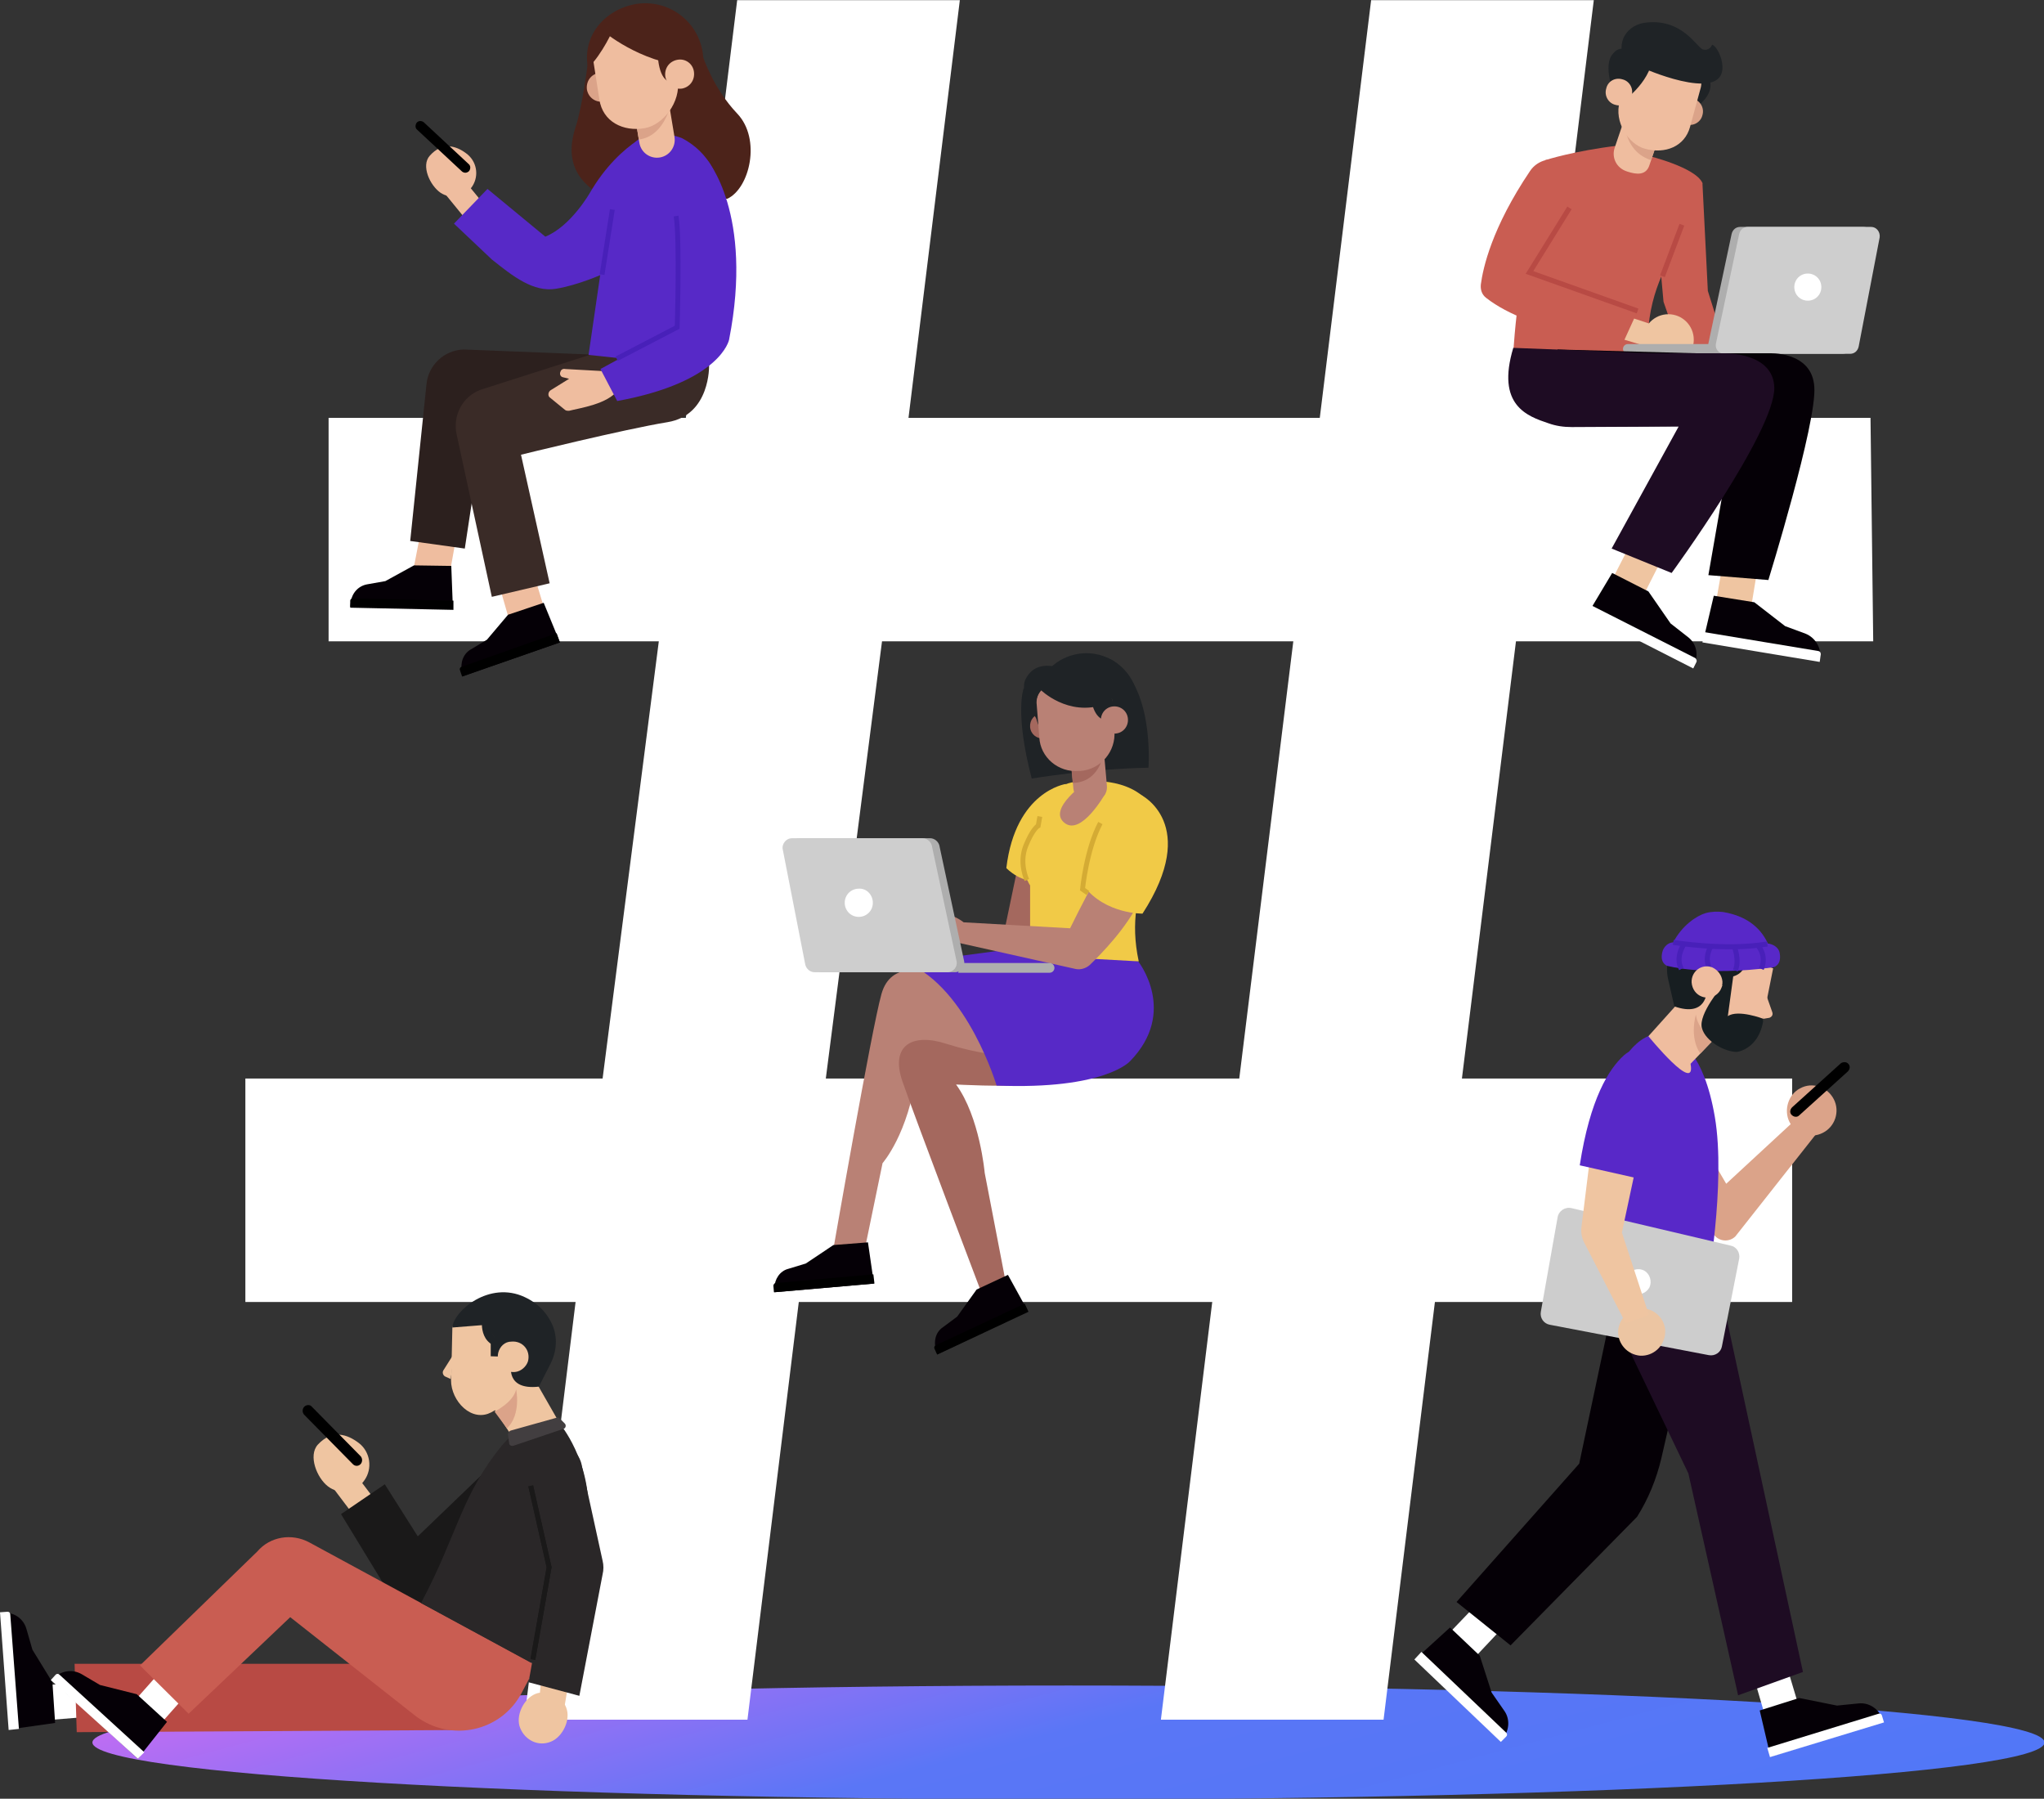<svg width="308" height="271" viewBox="0 0 308 271" fill="none" xmlns="http://www.w3.org/2000/svg">
<rect x="0" y="0" width="308" height="271" fill="#333333" stroke="none"/>
<g clip-path="url(#clip0_366_4036)">
<path d="M161.004 271.106C242.232 271.106 308.081 267.264 308.081 262.524C308.081 257.785 242.232 253.943 161.004 253.943C79.775 253.943 13.926 257.785 13.926 262.524C13.926 267.264 79.775 271.106 161.004 271.106Z" fill="url(#paint0_linear_366_4036)"/>
<path d="M220.29 162.493H270.049V196.163H216.219L208.482 259.092H174.929L182.666 196.163H120.366L112.629 259.092H78.995L86.731 196.163H36.973V162.493H90.803L99.273 96.622H49.514V62.952H103.345L111.082 0.023H144.634L136.898 62.952H198.872L206.609 0.023H240.161L232.425 62.952H281.858L282.265 96.622H228.434L220.29 162.493ZM186.738 162.493L194.882 96.622H132.907L124.437 162.493H186.738Z" fill="white"/>
<path d="M256.531 27.564L257.345 43.828L261.091 55.76H254.25L250.667 45.462L249.608 33.776L256.531 27.564Z" fill="#C95D52"/>
<path d="M256.531 27.565C255.472 25.195 248.387 23.479 248.387 23.479L244.641 23.887L243.908 21.926C237.067 22.743 232.832 24.132 232.832 24.132L233.728 26.421C228.923 35.574 228.027 53.226 228.027 53.226H248.387C247.817 45.789 250.749 40.069 253.11 36.718C254.983 34.021 256.124 30.834 256.531 27.565Z" fill="#C95D52"/>
<path d="M250.504 41.621L253.436 33.857" stroke="#B84A44" stroke-width="0.763" stroke-miterlimit="10"/>
<path d="M242.279 46.688L248.468 48.732L248.876 52.409L240.65 49.958L242.279 46.688Z" fill="#EFC5A1"/>
<path d="M251.4 55.024C253.514 55.024 255.227 53.304 255.227 51.183C255.227 49.062 253.514 47.342 251.4 47.342C249.286 47.342 247.572 49.062 247.572 51.183C247.572 53.304 249.286 55.024 251.4 55.024Z" fill="#EFC5A1"/>
<path d="M237.311 30.017L230.471 41.05L246.758 46.852L244.559 51.674C244.559 51.674 230.633 50.121 223.955 44.891C223.304 44.4 223.06 43.665 223.141 42.847C223.467 40.396 224.77 34.348 230.552 25.767C231.692 24.051 234.054 23.479 235.845 24.541C237.719 25.685 238.37 28.055 237.311 30.017Z" fill="#C95D52"/>
<path d="M246.758 46.852L230.471 41.05L236.497 31.324" stroke="#B84A44" stroke-width="0.763" stroke-miterlimit="10"/>
<path d="M280.8 34.185H262.232C261.58 34.185 261.092 34.593 260.929 35.247L257.427 51.755C257.264 52.573 257.834 53.308 258.73 53.308H277.624C278.275 53.308 278.764 52.9 278.927 52.246L282.103 35.737C282.266 34.92 281.614 34.185 280.8 34.185Z" fill="#AEAEAE"/>
<path d="M281.94 34.185H263.372C262.72 34.185 262.232 34.593 262.069 35.247L258.567 51.755C258.404 52.573 258.974 53.308 259.87 53.308H278.764C279.415 53.308 279.904 52.9 280.067 52.246L283.243 35.737C283.324 34.92 282.754 34.185 281.94 34.185Z" fill="#CECECE"/>
<path d="M257.997 51.837H245.293C244.885 51.837 244.56 52.164 244.56 52.572C244.56 52.981 244.885 53.308 245.293 53.308H258.241L257.997 51.837Z" fill="#AEAEAE"/>
<path d="M270.376 43.256C270.376 44.4 271.272 45.299 272.412 45.299C273.552 45.299 274.448 44.4 274.448 43.256C274.448 42.112 273.552 41.213 272.412 41.213C271.272 41.213 270.376 42.112 270.376 43.256Z" fill="white"/>
<path d="M259.544 85.181L258.485 91.228L263.86 91.555L264.838 85.589L259.544 85.181Z" fill="#EFC5A1"/>
<path d="M264.349 90.737L268.991 94.333L272.086 95.478C273.47 96.05 274.366 97.439 274.284 98.91L274.203 99.646L256.612 96.704L258.241 89.757L264.349 90.737Z" fill="#050006"/>
<path d="M256.531 96.785L274.203 99.727L274.366 98.583C274.366 98.338 274.285 98.174 274.041 98.093L256.776 95.232L256.531 96.785Z" fill="white"/>
<path d="M255.717 53.226H266.467C266.467 53.226 273.063 52.818 273.389 58.293C273.796 63.687 266.467 87.387 266.467 87.387L257.427 86.652L261.336 64.177L243.582 64.259C242.361 64.259 241.221 64.096 240.081 63.687C236.904 62.625 232.1 61.317 234.706 52.654L255.717 53.226Z" fill="#050006"/>
<path d="M245.455 82.402L242.687 87.796L247.654 89.676L250.342 84.364L245.455 82.402Z" fill="#EFC5A1"/>
<path d="M248.388 89.104L251.727 93.926L254.333 95.969C255.554 96.868 255.961 98.502 255.391 99.891L255.147 100.545L239.267 92.455L242.931 86.325L248.388 89.104Z" fill="#050006"/>
<path d="M239.104 92.536L255.147 100.709L255.635 99.728C255.717 99.564 255.636 99.319 255.473 99.156L239.836 91.228L239.104 92.536Z" fill="white"/>
<path d="M248.957 53.226H259.707C259.707 53.226 267.281 52.981 267.362 58.457C267.362 65.158 251.889 86.325 251.889 86.325L242.849 82.647L252.948 64.259L236.823 64.341C235.601 64.341 234.461 64.178 233.321 63.769C230.145 62.706 225.422 61.072 228.028 52.409L248.957 53.226Z" fill="#1E0C23"/>
<path d="M243.338 22.17L245.944 14.488L251.4 16.368L248.55 24.867C248.061 26.42 246.677 26.338 245.211 25.848C243.582 25.358 242.768 23.723 243.338 22.17Z" fill="#EFBD9F"/>
<path d="M244.803 16.041C244.803 16.041 243.745 22.497 248.794 24.132L249.934 20.863L244.803 16.041Z" fill="#DBA389"/>
<path d="M255.798 9.504C255.798 9.504 260.033 12.446 256.042 15.797L254.983 12.528L255.798 9.504Z" fill="#1F2326"/>
<path d="M252.702 16.286C252.377 17.349 253.028 18.493 254.087 18.738C255.146 19.065 256.286 18.411 256.53 17.349C256.856 16.286 256.204 15.142 255.146 14.897C254.087 14.57 252.947 15.224 252.702 16.286Z" fill="#DBA389"/>
<path d="M247.898 22.416C250.911 23.233 253.843 22.089 254.657 19.147L256.286 13.181C256.612 11.873 255.879 10.484 254.576 10.157L248.468 8.441C247.165 8.114 245.78 8.849 245.454 10.157L244.07 15.306C243.174 18.329 245.373 21.762 247.898 22.416Z" fill="#EFBD9F"/>
<path d="M245.21 14.571L245.129 14.816C245.129 14.816 249.771 11.302 248.957 7.134L244.559 7.379C244.559 7.379 243.826 7.134 243.093 8.033C241.383 9.831 243.256 14.244 243.256 14.244L245.21 14.571Z" fill="#1F2326"/>
<path d="M242.034 13.345C241.709 14.407 242.36 15.551 243.419 15.797C244.478 16.123 245.618 15.47 245.862 14.407C246.188 13.345 245.536 12.201 244.478 11.956C243.419 11.629 242.279 12.201 242.034 13.345Z" fill="#EFBD9F"/>
<path d="M248.143 10.484C248.143 10.484 261.173 16.123 259.381 8.931C259.381 8.931 258.893 7.133 257.997 6.725C257.997 6.725 257.671 7.706 256.612 7.46C255.716 7.215 253.436 2.557 247.654 3.456C246.27 3.701 245.048 4.6 244.559 5.908C244.234 6.888 244.152 8.114 245.129 9.585L248.143 10.484Z" fill="#1F2326"/>
<path d="M139.585 146.556C139.585 146.556 134.291 144.595 132.826 149.744C131.36 154.892 125.496 188.645 125.496 188.645H130.22L132.988 175.242C132.988 175.242 136.897 170.829 138.119 161.512L154.651 159.55L139.585 146.556Z" fill="#B98175"/>
<path d="M125.578 187.582L121.425 190.361L118.737 191.178C117.516 191.505 116.701 192.731 116.701 194.039V194.693L131.686 193.385L130.79 187.174L125.578 187.582Z" fill="#050006"/>
<path d="M131.767 193.384L116.62 194.692L116.538 193.711C116.538 193.548 116.701 193.303 116.864 193.303L131.604 191.995L131.767 193.384Z" fill="black"/>
<path d="M150.416 158.896C150.416 158.896 147.566 158.815 142.598 157.262C137.631 155.627 134.047 157.344 136.002 162.983C137.956 168.622 147.892 194.774 147.892 194.774L151.638 193.629L148.38 176.712C148.38 176.712 147.647 168.295 144.064 163.391C144.064 163.391 151.475 163.8 154 163.391C156.606 162.983 150.416 158.896 150.416 158.896Z" fill="#A4685E"/>
<path d="M147.158 194.283L144.227 198.369L142.028 200.003C140.969 200.739 140.643 202.128 141.051 203.436L141.295 204.008L154.895 197.552L151.882 192.076L147.158 194.283Z" fill="#050006"/>
<path d="M154.977 197.633L141.214 204.089L140.806 203.19C140.725 203.027 140.806 202.782 140.969 202.7L154.407 196.407L154.977 197.633Z" fill="black"/>
<path d="M171.509 144.84C171.509 144.84 177.535 152.44 170.287 159.877C170.287 159.877 166.541 164.209 150.172 163.555C150.172 163.555 145.855 149.008 136.734 145.085L155.628 142.552L171.509 144.84Z" fill="#5729C7"/>
<path d="M153.512 129.885L151.068 141.571L158.642 142.552C158.642 142.552 159.294 130.457 158.642 130.375C158.072 130.293 153.512 129.885 153.512 129.885Z" fill="#A4685E"/>
<path d="M160.597 118.116C160.597 118.116 153.023 119.179 151.639 130.784C151.639 130.784 154.082 133.399 157.095 132.582L160.597 118.116Z" fill="#F1CA47"/>
<path d="M163.936 117.707C163.936 117.707 171.347 116.972 173.953 122.202C176.559 127.433 168.985 132.826 171.591 144.84L155.222 143.941V133.399C155.222 133.399 152.209 129.067 156.444 124.327C156.362 124.409 156.606 117.299 163.936 117.707Z" fill="#F1CA47"/>
<path d="M154.733 132.581C154.733 132.581 153.512 130.048 154.57 127.433C155.629 124.817 156.443 124.409 156.443 124.409L156.688 123.02" stroke="#D4AB34" stroke-width="0.732" stroke-miterlimit="10"/>
<path d="M164.994 132.582C164.994 132.582 162.795 136.668 161.248 139.856L145.205 138.957C145.205 138.957 142.028 136.341 139.504 138.548L141.947 141.49L162.062 145.985C162.795 146.148 163.61 145.903 164.18 145.413C165.971 143.697 169.799 139.774 171.672 135.769L164.994 132.582Z" fill="#B98175"/>
<path d="M171.753 119.669C171.998 119.751 180.874 124.164 172.161 137.649C172.161 137.649 166.623 137.73 163.365 133.562C163.447 133.644 164.505 116.482 171.753 119.669Z" fill="#F1CA47"/>
<path d="M163.935 134.544L163.121 133.971C163.121 133.971 163.691 128.005 165.809 124.001" stroke="#D4AB34" stroke-width="0.732" stroke-miterlimit="10"/>
<path d="M120.447 126.289H140.155C140.807 126.289 141.377 126.779 141.54 127.351L145.286 144.841C145.449 145.658 144.797 146.475 143.901 146.475H123.867C123.216 146.475 122.646 145.985 122.483 145.331L119.063 127.842C118.981 127.106 119.633 126.289 120.447 126.289Z" fill="#AEAEAE"/>
<path d="M119.307 126.289H139.015C139.667 126.289 140.237 126.779 140.4 127.351L144.146 144.841C144.309 145.658 143.657 146.475 142.762 146.475H122.728C122.076 146.475 121.506 145.985 121.343 145.331L117.923 127.842C117.841 127.106 118.493 126.289 119.307 126.289Z" fill="#CECECE"/>
<path d="M144.716 145.086H158.154C158.561 145.086 158.887 145.413 158.887 145.821C158.887 146.23 158.561 146.557 158.154 146.557H144.391L144.716 145.086Z" fill="#AEAEAE"/>
<path d="M131.523 136.014C131.523 137.24 130.546 138.139 129.405 138.139C128.184 138.139 127.288 137.159 127.288 136.014C127.288 134.788 128.265 133.89 129.405 133.89C130.546 133.808 131.523 134.788 131.523 136.014Z" fill="white"/>
<path d="M154.244 103.732C154.244 103.732 152.86 107.328 155.466 117.299C155.466 117.299 164.18 115.828 173.057 115.664C173.057 115.664 174.034 103.079 167.356 99.319L154.244 103.732Z" fill="#1F2326"/>
<path d="M155.222 109.535C155.303 110.597 156.199 111.333 157.258 111.251C158.317 111.169 159.05 110.27 158.968 109.208C158.887 108.145 157.991 107.41 156.932 107.492C155.873 107.573 155.141 108.472 155.222 109.535Z" fill="#A4685E"/>
<path d="M165.602 113.871C169.792 112.82 172.339 108.56 171.292 104.356C170.245 100.153 166 97.597 161.811 98.647C157.622 99.698 155.074 103.958 156.121 108.162C157.169 112.365 161.413 114.922 165.602 113.871Z" fill="#1F2326"/>
<path d="M166.542 119.587C166.542 119.587 162.958 125.961 160.434 124C157.665 121.875 163.854 117.707 163.854 117.707L166.542 119.587Z" fill="#B98175"/>
<path d="M166.786 118.279L166.297 112.722L161.248 113.212L161.737 118.769C161.9 120.24 163.04 120.812 164.506 120.731C165.89 120.567 166.949 119.832 166.786 118.279Z" fill="#B98175"/>
<path d="M166.623 111.414C166.623 111.414 166.623 117.87 161.655 117.952L161.329 114.765L166.623 111.414Z" fill="#A4685E"/>
<path d="M162.551 116.155H162.795C165.89 115.91 168.17 113.213 167.926 110.107L167.437 103.814C167.356 102.997 166.704 102.425 165.89 102.507L158.56 103.161C157.176 103.242 156.117 104.55 156.199 105.939L156.606 111.088C156.769 114.112 159.456 116.4 162.551 116.155Z" fill="#B98175"/>
<path d="M164.424 105.203C164.424 105.203 164.668 108.39 166.786 108.554C168.903 108.717 167.437 104.958 167.437 104.958L164.424 105.203Z" fill="#1F2326"/>
<path d="M165.89 108.636C165.972 109.78 166.949 110.597 168.089 110.516C169.229 110.434 170.044 109.453 169.962 108.309C169.881 107.165 168.904 106.348 167.763 106.429C166.623 106.511 165.809 107.492 165.89 108.636Z" fill="#B98175"/>
<path d="M156.769 103.896C156.769 103.896 160.922 108.064 166.46 106.103C166.46 106.103 168.577 105.694 167.437 102.425C166.378 99.156 157.339 99.728 156.769 103.896Z" fill="#1F2326"/>
<path d="M157.421 103.651C157.421 103.651 155.466 104.305 156.199 108.309C156.199 108.309 153.43 104.386 154.57 102.262C156.362 98.829 160.515 100.954 160.515 100.954L157.421 103.651Z" fill="#1F2326"/>
<path d="M222.163 242.094L217.929 246.507L222.163 249.776L226.235 245.444L222.163 242.094Z" fill="white"/>
<path d="M222.978 249.449L224.769 255.006L226.642 257.703C227.538 258.929 227.457 260.564 226.561 261.789L226.154 262.361L213.205 250.021L218.499 245.199L222.978 249.449Z" fill="#050006"/>
<path d="M213.124 250.021L226.154 262.443L226.969 261.626C227.131 261.463 227.131 261.217 226.969 261.054L214.183 248.877L213.124 250.021Z" fill="white"/>
<path d="M253.925 204.092L250.342 219.701C249.609 222.807 248.387 225.83 246.677 228.527L227.62 247.896L219.477 241.358L237.963 220.518L243.827 192.813L253.925 204.092Z" fill="#050006"/>
<path d="M264.349 252.962L266.059 258.847L270.945 256.722L269.235 251.001L264.349 252.962Z" fill="white"/>
<path d="M271.108 255.822L276.809 256.966L280.066 256.64C281.532 256.476 282.998 257.375 283.568 258.764L283.812 259.418L266.792 264.649L265.163 257.702L271.108 255.822Z" fill="#050006"/>
<path d="M266.71 264.731L283.893 259.5L283.568 258.438C283.486 258.193 283.242 258.111 283.079 258.193L266.303 263.341L266.71 264.731Z" fill="white"/>
<path d="M258.159 189.299L271.678 251.9L261.905 255.415L254.413 221.989L243.989 200.25C243.5 199.269 243.012 198.289 242.604 197.226C241.79 195.265 241.546 193.14 241.627 190.934L241.79 188.563L258.159 189.299Z" fill="#1E0C23"/>
<path d="M276.32 165.598C277.297 167.477 276.483 169.765 274.691 170.664C272.818 171.645 270.538 170.828 269.642 169.03C268.746 167.232 269.479 164.862 271.271 163.963C273.063 162.982 275.343 163.718 276.32 165.598Z" fill="#DBA389"/>
<path d="M278.519 160.286C278.845 160.613 278.763 161.103 278.438 161.43L271.108 168.05C270.782 168.377 270.294 168.295 269.968 167.968C269.642 167.641 269.724 167.151 270.05 166.824L277.379 160.204C277.705 159.959 278.275 159.959 278.519 160.286Z" fill="black"/>
<path d="M252.703 165.68L260.114 178.347L270.457 168.785L273.551 170.992L261.498 186.274C260.684 187.092 259.3 187.092 258.485 186.274L250.423 177.857L252.703 165.68Z" fill="#DBA389"/>
<path d="M252.866 156.853C252.866 156.853 256.693 158.243 258.404 168.295C260.114 178.347 257.182 194.365 257.182 194.365L239.673 192.812L244.152 160.449C244.152 160.368 247.898 153.094 252.866 156.853Z" fill="#5828C8"/>
<path d="M234.706 183.414L232.181 197.634C232.018 198.533 232.588 199.432 233.565 199.595L257.508 204.172C258.404 204.335 259.3 203.763 259.463 202.864L262.069 189.625C262.232 188.726 261.662 187.827 260.766 187.663L236.823 182.024C235.846 181.779 234.868 182.433 234.706 183.414Z" fill="#CDCDCD"/>
<path d="M248.55 193.956C248.061 194.855 247.003 195.264 246.025 194.773C245.13 194.283 244.722 193.221 245.211 192.24C245.7 191.341 246.758 190.932 247.736 191.423C248.631 191.913 248.957 193.057 248.55 193.956Z" fill="white"/>
<path d="M250.913 200.902C250.75 202.864 249.121 204.335 247.166 204.253C245.212 204.09 243.746 202.455 243.827 200.494C243.99 198.532 245.619 197.061 247.574 197.143C249.528 197.225 251.075 198.941 250.913 200.902Z" fill="#ECC5A2"/>
<path d="M246.84 174.26L244.397 185.702L248.469 198.124L244.967 199.35L238.696 187.173C238.371 186.519 238.208 185.702 238.289 184.966L239.755 173.116L246.84 174.26Z" fill="#EFC5A1"/>
<path d="M244.723 158.978C242.443 161.021 239.592 165.516 238.045 175.568L248.225 177.857C248.225 177.857 252.704 167.559 251.482 161.512C250.912 158.243 247.166 156.853 244.723 158.978Z" fill="#5828C8"/>
<path d="M255.879 147.782L248.387 156.118L254.332 160.695L260.847 153.912L255.879 147.782Z" fill="#EFBD9F"/>
<path d="M248.387 156.118C248.387 156.118 255.635 165.026 254.739 160.286L248.387 156.118Z" fill="#EFBD9F"/>
<path d="M257.997 156.854C257.997 156.854 255.716 154.811 255.553 152.85C255.553 152.85 254.495 156.2 256.205 158.734L257.997 156.854Z" fill="#DBA389"/>
<path d="M267.199 145.821L265.733 153.176C265.407 156.364 261.661 159.142 259.055 157.508L258.078 156.854C256.286 155.628 255.635 153.176 256.694 151.297L261.01 143.124C261.417 142.715 266.955 142.552 267.199 145.821Z" fill="#EFBD9F"/>
<path d="M266.06 149.662L267.037 152.441C267.2 152.849 267.037 153.176 266.63 153.34L265.652 153.503L266.06 149.662Z" fill="#EFBD9F"/>
<path d="M257.182 149.335C257.182 149.335 257.182 153.339 252.296 151.623L251.4 147.7C250.911 145.739 251.318 143.614 252.54 141.98C253.517 140.672 255.065 139.364 257.589 138.874C263.453 137.648 267.687 143.451 267.28 145.902L262.313 144.268L257.182 149.335Z" fill="#171E21"/>
<path d="M263.046 142.961C263.046 142.961 264.267 147.864 258.974 147.211L263.046 142.961Z" fill="#171E21"/>
<path d="M261.173 145.903L260.521 148.681L258.078 148.273L259.381 145.739L261.173 145.903Z" fill="#171E21"/>
<path d="M265.733 153.503C265.733 153.503 261.905 152.032 260.358 153.094L261.335 145.902L259.951 146.72L259.544 148.518C259.544 148.518 255.879 152.767 256.449 154.892C257.019 156.935 259.951 158.488 261.742 158.488C262.72 158.325 265.244 157.344 265.733 153.503Z" fill="#171E21"/>
<path d="M252.133 141.98C253.436 139.446 255.635 137.975 257.019 137.567C257.915 137.322 258.811 137.322 259.625 137.403C263.616 138.057 265.489 140.182 266.385 142.143C267.036 142.225 268.014 142.634 268.177 143.614C268.502 145.494 267.199 145.739 267.199 145.739C256.775 147.129 251.156 145.494 251.156 145.494C251.156 145.494 249.934 145.004 250.586 143.124C250.993 142.225 251.726 141.98 252.133 141.98Z" fill="#5828C8"/>
<path d="M252.133 141.979C252.133 141.979 259.869 143.287 266.303 142.225" stroke="#4820B9" stroke-width="0.763" stroke-miterlimit="10"/>
<path d="M253.761 142.225C253.761 142.225 252.377 144.186 253.354 145.984" stroke="#4820B9" stroke-width="0.763" stroke-miterlimit="10"/>
<path d="M264.837 142.388C264.837 142.388 266.303 143.859 265.407 145.984" stroke="#4820B9" stroke-width="0.763" stroke-miterlimit="10"/>
<path d="M261.335 142.633C261.335 142.633 262.149 144.594 261.498 146.229" stroke="#4820B9" stroke-width="0.763" stroke-miterlimit="10"/>
<path d="M257.834 142.552C257.834 142.552 256.612 144.268 257.752 146.311" stroke="#4820B9" stroke-width="0.763" stroke-miterlimit="10"/>
<path d="M259.544 147.864C259.626 149.581 257.997 150.725 256.45 150.153C255.554 149.826 254.984 149.009 254.902 148.028C254.821 146.312 256.45 145.168 257.997 145.74C258.893 146.148 259.463 146.966 259.544 147.864Z" fill="#EFBD9F"/>
<path d="M56.763 226.32L53.912 222.561L50.329 224.359L53.912 229.099L56.763 226.32Z" fill="#EFC5A1"/>
<path d="M47.886 217.657C46.42 219.292 47.723 222.643 49.433 223.95C51.143 225.258 53.668 224.849 54.889 223.051C56.192 221.253 55.785 218.72 54.075 217.412C52.365 216.105 50.084 215.287 47.886 217.657Z" fill="#EFC5A1"/>
<path d="M45.85 211.937C45.524 212.263 45.524 212.836 45.85 213.162L53.179 220.599C53.505 220.926 53.994 220.926 54.319 220.599C54.645 220.273 54.645 219.7 54.319 219.374L46.99 211.937C46.746 211.61 46.175 211.61 45.85 211.937Z" fill="black"/>
<path d="M72.562 222.234L62.952 231.469L57.984 223.624L51.388 228.119L60.102 242.42C60.835 243.483 62.219 243.646 63.196 242.911L72.887 235.474L72.562 222.234Z" fill="#1A1919"/>
<path d="M12.949 258.683L7.004 259.173L7.167 253.861L12.949 253.452V258.683Z" fill="white"/>
<path d="M7.899 253.452L4.886 248.549L3.99 245.443C3.583 243.972 2.28 242.991 0.814 242.991H0.081L1.384 260.562L8.306 259.581L7.899 253.452Z" fill="#050006"/>
<path d="M1.303 260.644L0 242.91L1.14 242.828C1.384 242.828 1.547 242.992 1.547 243.237L2.85 260.481L1.303 260.644Z" fill="white"/>
<path d="M70.118 260.644L11.564 260.971L11.238 250.674H70.118V260.644Z" fill="#B84A44"/>
<path d="M27.852 255.577L23.861 260.072L20.359 256.149L24.268 251.736L27.852 255.577Z" fill="white"/>
<path d="M20.604 255.25L15.066 253.861L12.297 252.227C10.995 251.491 9.447 251.655 8.307 252.635L7.818 253.126L20.767 264.976L25.165 259.418L20.604 255.25Z" fill="#050006"/>
<path d="M20.767 264.976L7.655 253.125L8.388 252.308C8.551 252.145 8.795 252.145 8.958 252.308L21.744 263.995L20.767 264.976Z" fill="white"/>
<path d="M80.787 250.919L46.583 232.367C43.977 230.978 40.719 231.468 38.765 233.756L21.093 250.919L28.422 258.192L43.733 243.645L62.708 258.601C68.001 262.524 75.494 260.889 78.588 255.087L80.787 250.919Z" fill="#C95D52"/>
<path d="M75.738 217.657C75.738 217.657 77.529 215.532 78.832 215.287C80.135 215.042 84.696 214.96 84.696 214.96C84.696 214.96 89.745 221.335 88.442 229.997C87.465 236.781 80.787 250.919 80.787 250.919L63.44 241.521C68.897 231.305 69.467 225.257 75.738 217.657Z" fill="#2A2728"/>
<path d="M82.66 262.524C84.533 262.034 85.917 259.5 85.429 257.621C84.94 255.741 82.985 254.597 81.031 255.087C79.158 255.578 77.773 258.111 78.262 259.991C78.832 261.952 80.787 263.096 82.66 262.524Z" fill="#EFC5A1"/>
<path d="M81.927 248.549L81.275 255.986L85.103 256.885L86.406 249.203" fill="#EFC5A1"/>
<path d="M79.646 253.453L87.301 255.496L90.803 237.189C90.966 236.536 90.966 235.8 90.803 235.146L87.709 221.008C87.383 218.719 85.347 217.167 83.067 217.494C80.786 217.821 79.239 219.864 79.565 222.152L82.741 236.29L79.646 253.453Z" fill="#2A2728"/>
<path d="M79.973 223.868L82.742 236.127L80.298 250.02" stroke="#1A1919" stroke-width="0.732" stroke-miterlimit="10"/>
<path d="M79.973 223.868L82.742 236.127L80.298 250.02" stroke="#1A1919" stroke-width="0.732" stroke-miterlimit="10"/>
<path d="M78.588 204.417L84.208 214.224L77.692 217.248L72.481 209.239L78.588 204.417Z" fill="#EFC5A1"/>
<path d="M74.517 212.671C74.517 212.671 77.367 211.282 77.774 209.32C77.774 209.32 78.588 213.08 76.39 215.204L74.517 212.671Z" fill="#DBA389"/>
<path d="M84.371 213.734L85.104 214.469C85.348 214.714 85.267 215.205 84.859 215.287L77.367 217.82C77.041 217.902 76.716 217.738 76.716 217.411L76.553 216.104C76.553 215.859 76.716 215.613 76.96 215.532L83.964 213.57C84.045 213.57 84.289 213.57 84.371 213.734Z" fill="#423E40"/>
<path d="M68.164 200.004L68.001 207.359C67.594 210.465 70.525 214.061 73.539 212.998C76.145 212.018 77.611 209.157 76.878 206.379L74.842 198.696C74.434 198.288 69.06 196.898 68.164 200.004Z" fill="#EFC5A1"/>
<path d="M68.408 203.927L66.861 206.379C66.617 206.705 66.698 207.114 67.024 207.359L67.919 207.768L68.408 203.927Z" fill="#EFC5A1"/>
<path d="M77.041 205.643C77.041 205.643 76.145 209.484 81.194 208.912L82.986 205.398C83.882 203.6 84.044 201.475 83.23 199.596C82.579 198.125 81.357 196.49 79.077 195.428C73.702 192.894 68.327 197.553 68.164 200.004L73.295 199.596L77.041 205.643Z" fill="#1F2326"/>
<path d="M72.725 198.206C72.725 198.206 71.747 202.374 75.412 203.028L72.725 198.206Z" fill="#1F2326"/>
<path d="M73.946 201.394V204.336L76.389 204.417L75.656 201.72L73.946 201.394Z" fill="#1F2326"/>
<path d="M75.087 203.764C74.679 205.399 75.901 206.87 77.611 206.706C78.507 206.625 79.321 205.889 79.566 205.072C79.973 203.437 78.751 201.966 77.041 202.13C76.064 202.13 75.331 202.865 75.087 203.764Z" fill="#EFC5A1"/>
<path d="M111.082 17.104C107.499 13.345 105.952 8.605 105.952 8.605L96.586 5.091L93.573 7.951L88.605 9.259C88.605 9.259 87.791 15.96 86.732 19.148C84.371 26.339 89.583 28.791 91.7 30.18H99.844L109.616 29.935C112.955 28.382 114.747 20.945 111.082 17.104Z" fill="#4C231A"/>
<path d="M67.838 85.998L69.467 76.927L64.336 75.292L62.382 85.344L67.838 85.998Z" fill="#EFBD9F"/>
<path d="M62.382 85.181L58.066 87.551L55.297 88.041C53.994 88.286 53.017 89.349 52.854 90.738L52.773 91.392L68.246 91.719L68.001 85.262L62.382 85.181Z" fill="#050006"/>
<path d="M68.327 91.882L52.773 91.555V90.493C52.773 90.329 52.935 90.166 53.098 90.166L68.327 90.493V91.882Z" fill="black"/>
<path d="M103.672 60.255C103.672 60.255 93.899 65.975 87.303 64.913C80.788 63.851 72.97 63.36 72.97 63.36L70.038 82.647L61.812 81.503L64.256 57.966C64.5 55.024 66.943 52.736 69.875 52.654L88.524 53.39L98.948 54.207L103.672 60.255Z" fill="#2C201E"/>
<path d="M81.928 91.393L79.24 82.566L73.865 83.465L76.716 93.354L81.928 91.393Z" fill="#EFBD9F"/>
<path d="M76.553 92.618L73.376 96.378L70.933 97.849C69.793 98.502 69.305 99.892 69.63 101.199L69.793 101.853L84.371 96.786L81.927 90.82L76.553 92.618Z" fill="#050006"/>
<path d="M84.371 96.786L69.631 101.934L69.305 100.954C69.224 100.79 69.305 100.545 69.549 100.463L83.882 95.397L84.371 96.786Z" fill="black"/>
<path d="M106.848 55.025C106.848 55.025 107.092 62.543 100.577 63.606C94.062 64.668 78.507 68.509 78.507 68.509L82.823 87.878L74.11 89.921L68.816 65.485C68.165 62.625 69.712 59.683 72.481 58.702L90.642 52.9L93.655 52.736L106.848 55.025Z" fill="#3A2B27"/>
<path d="M72.97 30.834L70.282 27.565L67.188 29.363L70.526 33.45L72.97 30.834Z" fill="#EFBD9F"/>
<path d="M64.744 23.479C63.441 24.95 64.744 27.892 66.373 29.036C68.001 30.099 70.119 29.69 71.177 28.055C72.236 26.421 71.829 24.214 70.2 23.07C68.653 21.926 66.617 21.354 64.744 23.479Z" fill="#EFBD9F"/>
<path d="M62.789 18.494C62.545 18.821 62.545 19.311 62.871 19.556L69.63 25.849C69.956 26.094 70.363 26.094 70.689 25.767C70.933 25.44 70.933 24.95 70.608 24.705L63.848 18.412C63.522 18.167 63.034 18.167 62.789 18.494Z" fill="black"/>
<path d="M99.843 19.23C99.843 19.23 93.573 20.946 88.849 29.118C88.849 29.118 85.999 34.103 82.171 35.656L73.457 28.464L68.408 33.695L74.109 39.089C77.285 41.622 80.38 44.074 83.8 43.502C87.221 42.93 90.804 41.295 90.804 41.295L99.843 19.23Z" fill="#5729C7"/>
<path d="M101.309 20.373C101.309 20.373 102.612 20.7 102.857 20.864C106.684 22.907 108.965 26.83 108.476 31.325L106.359 55.352L88.686 53.472L92.677 26.094C92.677 26.094 95.283 20.21 97.889 20.373H101.309Z" fill="#5729C7"/>
<path d="M90.723 41.376L92.27 31.569" stroke="#4820B9" stroke-width="0.732" stroke-miterlimit="10"/>
<path d="M91.13 55.924L85.185 55.597C84.859 55.515 84.533 55.679 84.452 56.006C84.289 56.333 84.452 56.741 84.778 56.823L85.755 57.068L82.986 58.784C82.579 59.029 82.497 59.683 82.904 59.928L85.103 61.726C85.266 61.89 85.51 61.89 85.755 61.89C87.302 61.481 91.618 60.909 93.166 58.703L91.13 55.924Z" fill="#EFBD9F"/>
<path d="M106.522 24.051C106.522 24.051 113.607 32.142 109.861 51.184C109.861 51.184 108.639 57.558 93.003 60.418L90.478 55.597L102.043 49.304L101.31 30.425L106.522 24.051Z" fill="#5729C7"/>
<path d="M92.921 54.044L102.042 49.303C102.042 49.303 102.449 36.064 101.879 32.55" stroke="#4820B9" stroke-width="0.732" stroke-miterlimit="10"/>
<path d="M88.686 10.648C89.826 15.306 93.898 18.575 98.703 17.84C103.427 17.022 106.603 12.609 105.87 7.788C105.055 3.047 100.658 -0.14 95.853 0.596C91.129 1.413 87.465 5.499 88.686 10.648Z" fill="#4C231A"/>
<path d="M101.635 20.618L100.414 13.263L95.12 14.162L96.342 21.517C96.586 22.988 97.971 23.969 99.436 23.724C100.902 23.478 101.88 22.089 101.635 20.618Z" fill="#EFBD9F"/>
<path d="M101.554 13.1C101.554 13.1 101.147 20.373 96.26 21.027L95.69 17.513L101.554 13.1Z" fill="#DBA389"/>
<path d="M92.759 12.773C92.922 13.999 92.189 15.061 90.967 15.307C89.746 15.47 88.687 14.735 88.442 13.509C88.28 12.283 89.013 11.22 90.234 10.975C91.456 10.73 92.596 11.547 92.759 12.773Z" fill="#DBA389"/>
<path d="M97.156 19.311C93.899 19.883 90.804 18.33 90.315 14.98L89.42 9.259C89.012 6.807 91.211 3.783 92.677 3.538L98.215 4.192C99.681 3.947 100.984 4.927 101.228 6.398L102.124 12.037C102.613 15.388 99.925 18.821 97.156 19.311Z" fill="#EFBD9F"/>
<path d="M90.886 4.682C90.886 4.682 96.261 9.34 103.672 9.994C103.672 9.994 103.997 5.009 99.681 2.884C95.365 0.759 92.514 3.293 92.514 3.293L90.886 4.682Z" fill="#4C231A"/>
<path d="M92.433 4.355C92.433 4.355 90.804 8.115 88.606 10.24C88.606 10.24 89.338 4.437 92.84 3.293L92.433 4.355Z" fill="#4C231A"/>
<path d="M99.111 8.032C99.111 8.032 99.111 12.282 101.229 12.364L101.147 8.359L99.111 8.032Z" fill="#4C231A"/>
<path d="M104.567 10.811C104.73 12.037 103.997 13.1 102.776 13.345C101.554 13.508 100.495 12.773 100.251 11.547C100.088 10.321 100.821 9.258 102.043 9.013C103.264 8.768 104.404 9.585 104.567 10.811Z" fill="#EFBD9F"/>
</g>
<defs>
<linearGradient id="paint0_linear_366_4036" x1="308.081" y1="262.524" x2="288.396" y2="189.019" gradientUnits="userSpaceOnUse">
<stop stop-color="#5277F7"/>
<stop offset="0.525" stop-color="#5A76F6"/>
<stop offset="1" stop-color="#BB6DF3"/>
</linearGradient>
<clipPath id="clip0_366_4036">
<rect width="308" height="271" fill="white" transform="translate(0 0.023)"/>
</clipPath>
</defs>
</svg>
